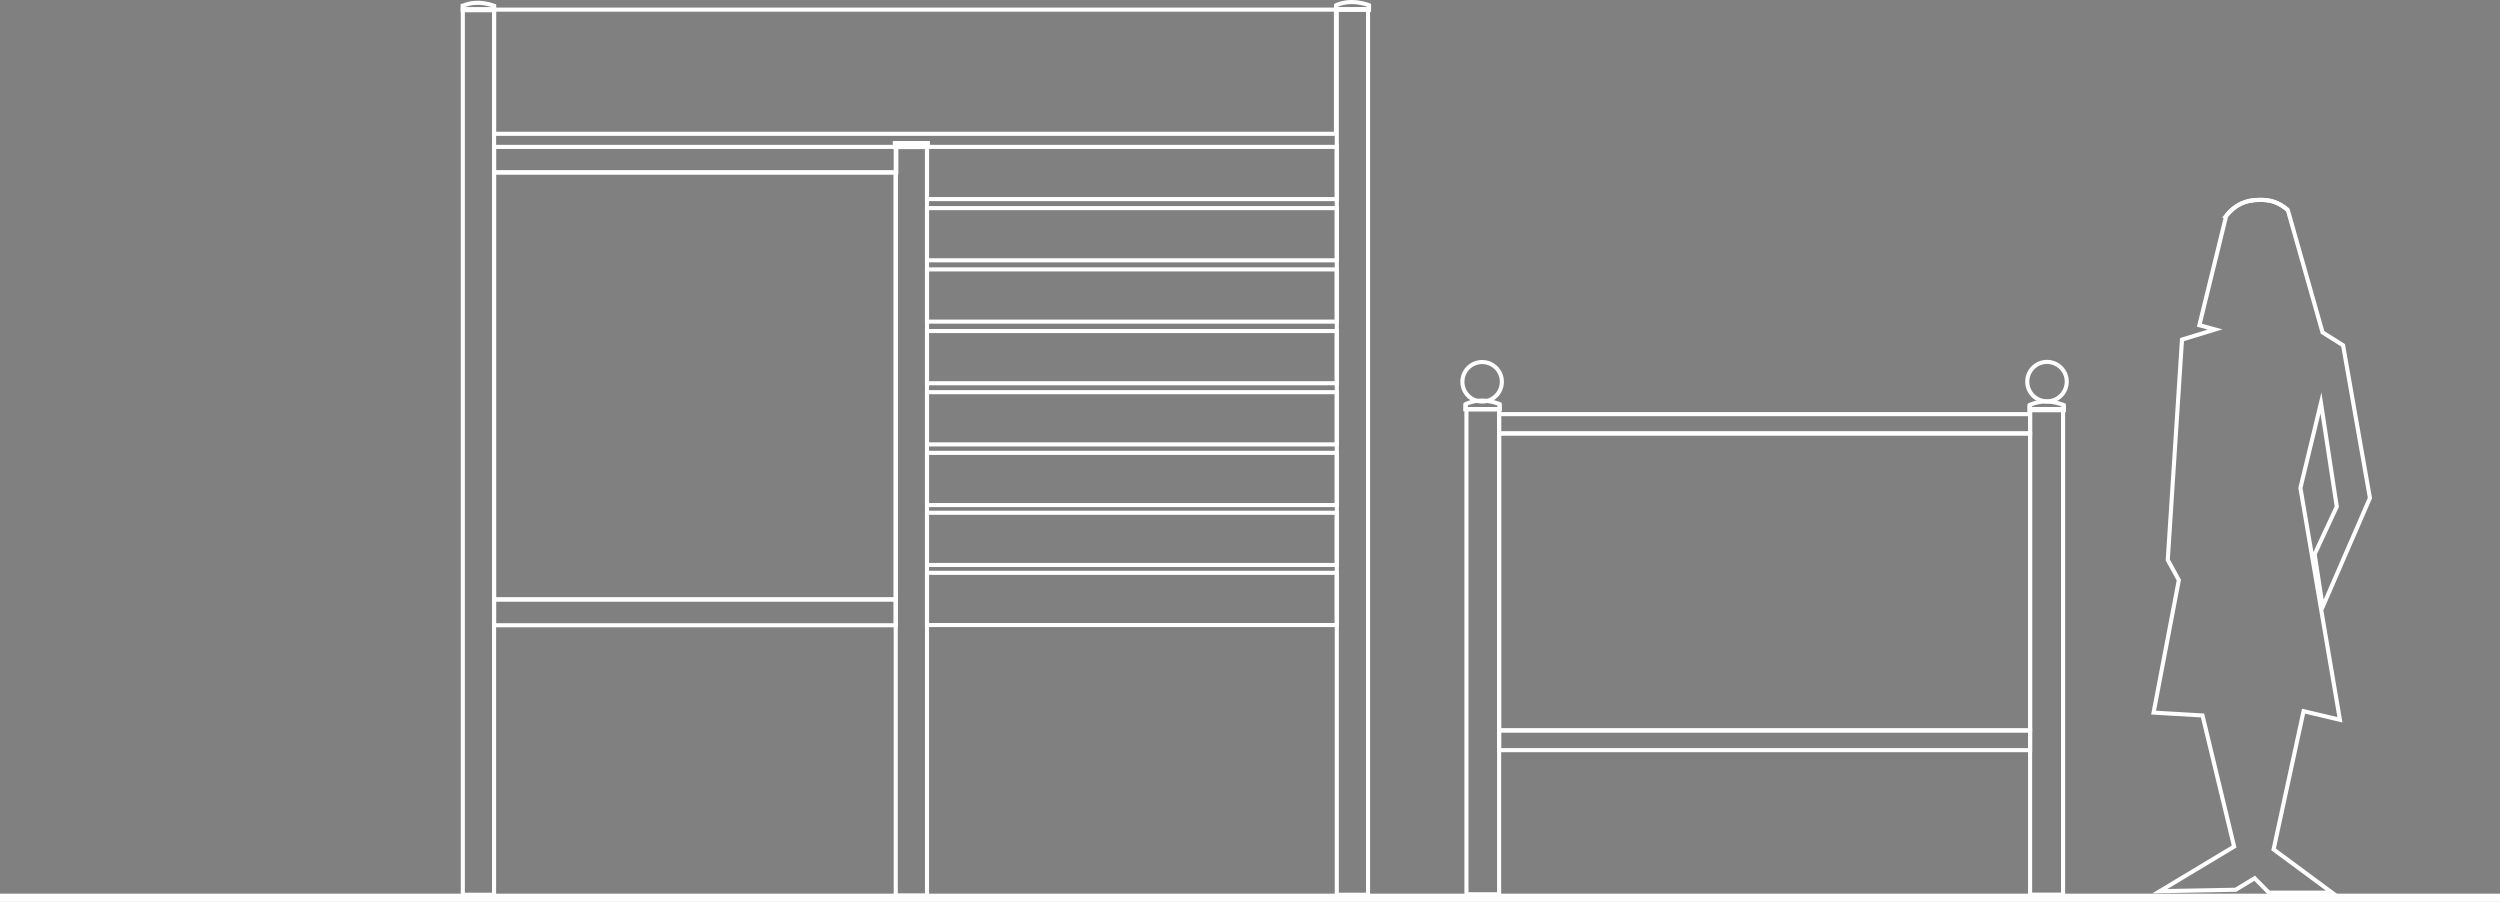 <?xml version="1.0" encoding="UTF-8"?>
<!DOCTYPE svg PUBLIC "-//W3C//DTD SVG 1.1//EN" "http://www.w3.org/Graphics/SVG/1.1/DTD/svg11.dtd">
<!-- Creator: CorelDRAW 2017 -->
<svg xmlns="http://www.w3.org/2000/svg" xml:space="preserve" width="161.542mm" height="58.274mm" version="1.1" style="shape-rendering:geometricPrecision; text-rendering:geometricPrecision; image-rendering:optimizeQuality; fill-rule:evenodd; clip-rule:evenodd"
viewBox="0 0 87367.02 31516.52"
 xmlns:xlink="http://www.w3.org/1999/xlink">
 <rect x="0" y="0" width="87367.02" height="31516.52" fill="#808080" stroke="none"/>
 <defs>
  <style type="text/css">
   <![CDATA[
    .str0 {stroke:white;stroke-width:143.1;stroke-miterlimit:22.926}
    .str2 {stroke:white;stroke-width:143.1;stroke-miterlimit:10}
    .str1 {stroke:white;stroke-width:143.1;stroke-miterlimit:3.864}
    .str3 {stroke:white;stroke-width:286.15;stroke-miterlimit:3.864}
    .fil0 {fill:none;fill-rule:nonzero}
    .fil1 {fill:#0C5597;fill-rule:nonzero}
   ]]>
  </style>
 </defs>
 <g id="Ebene_x0020_1">
  <path class="fil0 str0" d="M77799.52 7538.68l-938.51 3825.48 551.65 150.41 -1158.68 352.52 -497.46 7700.6 387.34 704.92 -883.07 4630.61 1710.33 100.22 1103.84 4580.59 -2594 1560.25 2649.38 -50.19 662.25 -402.54 497.57 502.97 2207.14 0 -2042.29 -1510.11 1047.92 -4831.37 1270.47 301.68 -1380.59 -8103.14 717.63 -2969.82 552.35 3623.69 -772.53 1661.17 281.29 1839.86 1650.46 -3802.71 -938.51 -5335.54 -717.63 -452.41 -1214.6 -4278.42c-315.25,-262.84 -582.8,-357.06 -993.24,-352.35 -501.46,6 -840.45,168.31 -1158.52,553.65z"/>
  <path class="fil0 str1" d="M79951.28 7337.38c-315.25,-262.84 -582.8,-357.06 -993.24,-352.35 -501.46,6 -840.45,168.31 -1158.52,553.65"/>
  <polygon class="fil0 str0" points="17266.05,6025.42 31302.78,6025.42 31302.78,20948.26 17266.05,20948.26 "/>
  <polygon class="fil0 str0" points="17266.05,336.67 46687.44,336.67 46687.44,4675.83 17266.05,4675.83 "/>
  <polygon class="fil0 str0" points="32395.54,20018.46 46715.72,20018.46 46715.72,21843.07 32395.54,21843.07 "/>
  <polygon class="fil0 str0" points="32395.54,17919.59 46715.72,17919.59 46715.72,19744.04 32395.54,19744.04 "/>
  <polygon class="fil0 str0" points="32395.54,15825.76 46715.88,15825.76 46715.88,17650.53 32395.54,17650.53 "/>
  <polygon class="fil0 str0" points="32395.54,13705.64 46716.05,13705.64 46716.05,15530.08 32395.54,15530.08 "/>
  <polygon class="fil0 str0" points="32395.54,11568.26 46715.72,11568.26 46715.72,13392.87 32395.54,13392.87 "/>
  <polygon class="fil0 str0" points="32395.54,9414.83 46715.72,9414.83 46715.72,11239.33 32395.54,11239.33 "/>
  <polygon class="fil0 str0" points="32395.54,7272.8 46716.37,7272.8 46716.37,9097.25 32395.54,9097.25 "/>
  <polygon class="fil0 str0" points="32395.54,5133.1 46715.61,5133.1 46715.61,6957.55 32395.54,6957.55 "/>
  <polygon class="fil0 str0" points="17266.05,20948.26 31302.78,20948.26 31302.78,21850.64 17266.05,21850.64 "/>
  <polygon class="fil0 str0" points="17266.05,5133.1 31323.33,5133.1 31323.33,6025.42 17266.05,6025.42 "/>
  <path class="fil0 str0" d="M46693.71 181.67c0,0 231.75,-113.3 558.03,-110.11 319.42,3.52 590.27,110.11 590.27,110.11l0 157.11 -1148.3 0 0 -157.11z"/>
  <polyline class="fil0 str1" points="47842.01,181.67 47842.01,338.78 46693.71,338.78 46693.71,181.67 "/>
  <polygon class="fil0 str0" points="16173.62,318.77 17266.05,318.77 17266.05,31268.93 16173.62,31268.93 "/>
  <path class="fil0 str0" d="M16169.56 204.06c0,0 222.55,-109.74 535.59,-106.92 305.19,3.84 564.9,106.92 564.9,106.92l0 152.3 -1100.49 0 0 -152.3z"/>
  <polygon class="fil0 str0" points="31302.78,5085.24 32395.54,5085.24 32395.54,31296.73 31302.78,31296.73 "/>
  <polygon class="fil1 str0" points="31281.53,5029.37 32195.1,5029.37 "/>
  <polygon class="fil1 str2" points="31281.53,5029.37 32195.1,5029.37 "/>
  <polygon class="fil1 str0" points="31281.53,5053.82 32195.1,5053.82 "/>
  <polygon class="fil1 str2" points="31281.53,5053.82 32195.1,5053.82 "/>
  <polygon class="fil1 str0" points="31281.53,5078.37 32195.1,5078.37 "/>
  <polygon class="fil1 str2" points="31281.53,5078.37 32195.1,5078.37 "/>
  <polygon class="fil1 str0" points="31281.53,5103.14 32195.1,5103.14 "/>
  <polygon class="fil1 str2" points="31281.53,5103.14 32195.1,5103.14 "/>
  <polygon class="fil1 str0" points="31281.53,5127.91 32195.1,5127.91 "/>
  <polygon class="fil1 str2" points="31281.53,5127.91 32195.1,5127.91 "/>
  <polygon class="fil1 str0" points="31275.15,5002.6 32419.12,5002.6 32419.12,5137.81 31275.15,5137.81 "/>
  <polygon class="fil1 str1" points="31275.15,5002.6 32419.12,5002.6 32419.12,5137.81 31275.15,5137.81 "/>
  <polygon class="fil0 str0" points="46716.37,318.12 47808.64,318.12 47808.64,31268.44 46716.37,31268.44 "/>
  <polygon class="fil0 str0" points="52389.55,15147.61 70945.59,15147.61 70945.59,25525.82 52389.55,25525.82 "/>
  <polygon class="fil0 str0" points="52389.55,25525.82 70945.59,25525.82 70945.59,26215.7 52389.55,26215.7 "/>
  <polygon class="fil0 str0" points="52389.55,14472.97 70945.59,14472.97 70945.59,15147.61 52389.55,15147.61 "/>
  <polygon class="fil0 str0" points="51247.58,14297.09 52389.55,14297.09 52389.55,31251.51 51247.58,31251.51 "/>
  <polygon class="fil0 str0" points="70945.59,14293.58 72097.89,14293.58 72097.89,31264.92 70945.59,31264.92 "/>
  <path class="fil0 str0" d="M70928.29 14155.28c0,0 240.94,-127.37 580.42,-124.01 330.99,3.84 612.71,124.01 612.71,124.01l0 176.69 -1193.13 0 0 -176.69z"/>
  <polyline class="fil0 str1" points="72121.42,14155.28 72121.42,14331.97 70928.29,14331.97 70928.29,14155.28 "/>
  <path class="fil0 str0" d="M51215.4 14123.65c0,0 240.94,-127.47 580.42,-123.96 331.48,4.33 612.71,123.96 612.71,123.96l0 176.69 -1193.13 0 0 -176.69z"/>
  <polyline class="fil0 str1" points="52408.53,14123.65 52408.53,14300.34 51215.4,14300.34 51215.4,14123.65 "/>
  <path class="fil0 str0" d="M70846.46 13336.73c0,-381.34 308.87,-690.05 689.89,-690.05 381.13,0 690,308.71 690,690.05 0,381.34 -308.87,690.05 -690,690.05 -381.02,0 -689.89,-308.71 -689.89,-690.05z"/>
  <path class="fil0 str0" d="M51105.77 13341.76c0,-381.34 308.87,-690.05 690.05,-690.05 381.5,0 690.05,308.71 690.05,690.05 0,381.34 -308.55,689.83 -690.05,689.83 -381.18,0 -690.05,-308.49 -690.05,-689.83z"/>
  <line class="fil0 str3" x1="-0" y1="31373.42" x2="87367.02" y2= "31373.42" />
 </g>
</svg>
